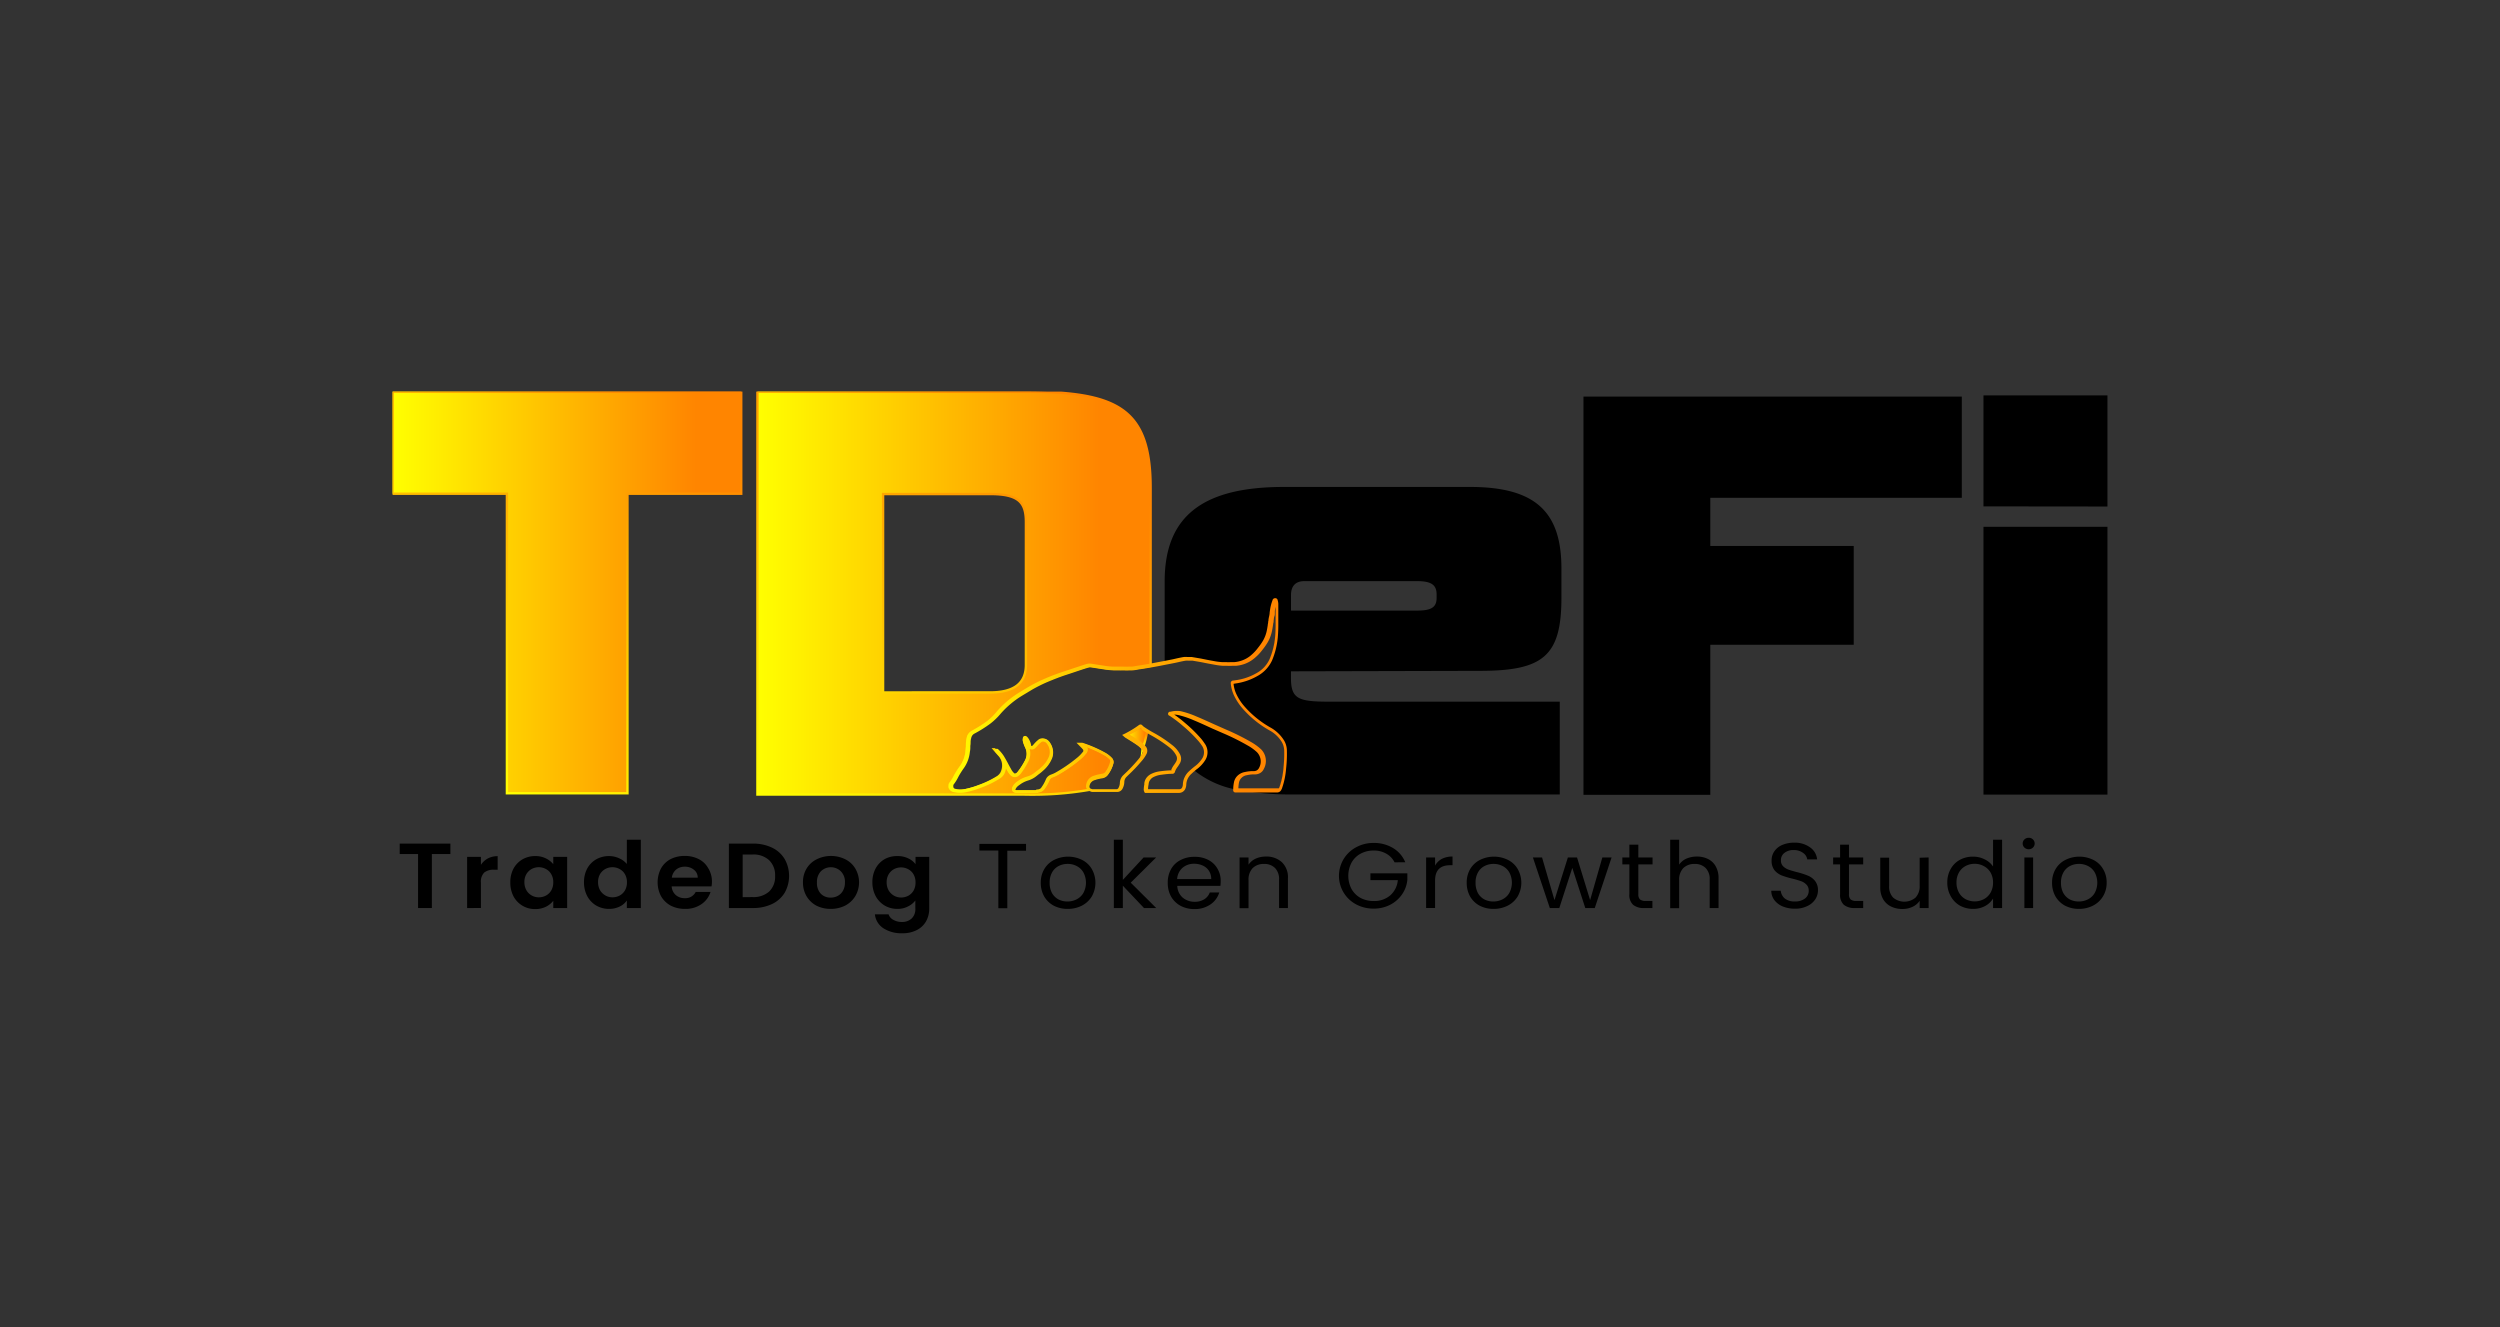 <svg id="Layer_1" data-name="Layer 1" xmlns="http://www.w3.org/2000/svg" xmlns:xlink="http://www.w3.org/1999/xlink" viewBox="0 0 527.32 279.92"><rect x="0" y="0" width="527.32" height="279.92" fill="#333333" stroke="none"/><defs><style>.cls-1{fill:none;}.cls-2{clip-path:url(#clip-path);}.cls-3,.cls-4,.cls-5{stroke-miterlimit:10;stroke-width:0.5px;}.cls-3{fill:url(#linear-gradient);stroke:url(#linear-gradient-2);}.cls-4{fill:url(#linear-gradient-3);stroke:url(#linear-gradient-4);}.cls-5{fill:url(#linear-gradient-5);stroke:url(#linear-gradient-6);}.cls-6{fill-rule:evenodd;fill:url(#linear-gradient-7);}</style><clipPath id="clip-path"><rect class="cls-1" x="82.81" y="82.6" width="361.71" height="114.72"/></clipPath><linearGradient id="linear-gradient" x1="-3692.58" y1="4980.62" x2="-3619.04" y2="4980.62" gradientTransform="matrix(1, 0, 0, -1, 3775.39, 5105.58)" gradientUnits="userSpaceOnUse"><stop offset="0" stop-color="#ff0"/><stop offset="0.87" stop-color="#ff8500"/></linearGradient><linearGradient id="linear-gradient-2" x1="-3685.69" y1="4947.6" x2="-3639.05" y2="5033.78" xlink:href="#linear-gradient"/><linearGradient id="linear-gradient-3" x1="-3615.63" y1="4980.46" x2="-3532.66" y2="4980.46" xlink:href="#linear-gradient"/><linearGradient id="linear-gradient-4" x1="-3605.85" y1="4932.67" x2="-3554.41" y2="5027.76" xlink:href="#linear-gradient"/><linearGradient id="linear-gradient-5" x1="-3537.97" y1="4949.99" x2="-3533.42" y2="4949.99" xlink:href="#linear-gradient"/><linearGradient id="linear-gradient-6" x1="-3536.3" y1="4948.79" x2="-3534.49" y2="4952.15" xlink:href="#linear-gradient"/><linearGradient id="linear-gradient-7" x1="-3575.81" y1="4958.85" x2="-3503.27" y2="4958.85" xlink:href="#linear-gradient"/></defs><g class="cls-2"><path d="M95,177.94v2.2H91.09v11.39H88.18V180.14H84.31v-2.2Z"/><path d="M101.44,182.42a4,4,0,0,1,1.45-1.34,4.32,4.32,0,0,1,2.08-.49v2.86h-.77a3.12,3.12,0,0,0-2.07.6,2.72,2.72,0,0,0-.69,2.11v5.37H98.53V180.74h2.91Z"/><path d="M107.64,186.1a6.06,6.06,0,0,1,.68-2.9,5.09,5.09,0,0,1,1.9-1.95,5.37,5.37,0,0,1,2.68-.68,4.83,4.83,0,0,1,2.24.49,4.49,4.49,0,0,1,1.56,1.22v-1.54h2.93v10.79H116.7V190a4.42,4.42,0,0,1-1.56,1.26,5,5,0,0,1-2.26.49,5.09,5.09,0,0,1-4.56-2.67A6.25,6.25,0,0,1,107.64,186.1Zm9.06,0a3.27,3.27,0,0,0-.42-1.7,2.73,2.73,0,0,0-1.12-1.09,3.1,3.1,0,0,0-1.52-.39,3.16,3.16,0,0,0-1.49.37,2.93,2.93,0,0,0-1.12,1.09,3.22,3.22,0,0,0-.42,1.68,3.39,3.39,0,0,0,.42,1.71,3,3,0,0,0,2.61,1.5,3.19,3.19,0,0,0,1.52-.37,2.86,2.86,0,0,0,1.12-1.09A3.33,3.33,0,0,0,116.7,186.14Z"/><path d="M123.18,186.1a6.06,6.06,0,0,1,.68-2.9,5,5,0,0,1,1.91-1.95,5.43,5.43,0,0,1,2.69-.68,5,5,0,0,1,2.14.47,4.35,4.35,0,0,1,1.62,1.2v-5.12h2.95v14.41h-2.95v-1.59a3.85,3.85,0,0,1-1.52,1.28,5,5,0,0,1-2.27.49,5.28,5.28,0,0,1-2.66-.7,5.17,5.17,0,0,1-1.91-2A6.25,6.25,0,0,1,123.18,186.1Zm9.06,0a3.27,3.27,0,0,0-.42-1.7,2.79,2.79,0,0,0-1.12-1.09,3.1,3.1,0,0,0-1.52-.39,3.13,3.13,0,0,0-1.49.37,3,3,0,0,0-1.13,1.09,3.32,3.32,0,0,0-.41,1.68,3.49,3.49,0,0,0,.41,1.71,3.16,3.16,0,0,0,1.13,1.11,3,3,0,0,0,1.49.39,3.19,3.19,0,0,0,1.52-.37,2.93,2.93,0,0,0,1.12-1.09A3.33,3.33,0,0,0,132.24,186.14Z"/><path d="M150.17,185.9a5.74,5.74,0,0,1-.09,1.06h-8.41a2.62,2.62,0,0,0,.87,1.83,2.79,2.79,0,0,0,1.89.66,2.41,2.41,0,0,0,2.31-1.31h3.13a4.89,4.89,0,0,1-1.91,2.57,5.83,5.83,0,0,1-3.47,1,6.51,6.51,0,0,1-3-.68,5.27,5.27,0,0,1-2.06-2,6.32,6.32,0,0,1,0-5.86,5,5,0,0,1,2-1.95,6.48,6.48,0,0,1,3-.68,6.32,6.32,0,0,1,2.93.66,4.68,4.68,0,0,1,2,1.89A5.31,5.31,0,0,1,150.17,185.9Zm-3-.77a2.06,2.06,0,0,0-.81-1.68,2.94,2.94,0,0,0-1.93-.64,2.8,2.8,0,0,0-1.83.62,2.64,2.64,0,0,0-.89,1.7Z"/><path d="M158.81,177.94a9.08,9.08,0,0,1,4,.84,6.18,6.18,0,0,1,2.68,2.39,7.24,7.24,0,0,1,0,7.17,6.3,6.3,0,0,1-2.68,2.36,9.22,9.22,0,0,1-4,.83h-5.07V177.94Zm-.1,11.28a5,5,0,0,0,3.53-1.17,4.3,4.3,0,0,0,1.25-3.29,4.35,4.35,0,0,0-1.25-3.31,4.85,4.85,0,0,0-3.53-1.21h-2.06v9Z"/><path d="M175.21,191.71a6.56,6.56,0,0,1-3-.68,5.36,5.36,0,0,1-2.09-2,5.62,5.62,0,0,1-.75-2.92,5.42,5.42,0,0,1,.77-2.92,5.17,5.17,0,0,1,2.14-1.95,6.82,6.82,0,0,1,6,0,5.06,5.06,0,0,1,2.12,1.95,5.73,5.73,0,0,1,0,5.84,5.41,5.41,0,0,1-2.16,2A6.68,6.68,0,0,1,175.21,191.71Zm0-2.38a3.12,3.12,0,0,0,1.47-.35,2.73,2.73,0,0,0,1.12-1.09,3.41,3.41,0,0,0,.42-1.75,3.09,3.09,0,0,0-.87-2.36,3,3,0,0,0-4.2,0,3.19,3.19,0,0,0-.83,2.36,3.26,3.26,0,0,0,.81,2.37A2.83,2.83,0,0,0,175.21,189.33Z"/><path d="M189.31,180.57a5,5,0,0,1,2.27.49,4,4,0,0,1,1.53,1.22v-1.54H196v10.87a5.44,5.44,0,0,1-.64,2.67,4.59,4.59,0,0,1-1.93,1.87,6.42,6.42,0,0,1-3.12.7,7,7,0,0,1-4-1.07,4,4,0,0,1-1.77-2.92h2.89a2,2,0,0,0,1,1.16,3.6,3.6,0,0,0,1.85.45,2.91,2.91,0,0,0,2-.72,2.71,2.71,0,0,0,.79-2.14v-1.67a4.33,4.33,0,0,1-1.56,1.26,4.74,4.74,0,0,1-2.24.51,5.26,5.26,0,0,1-2.66-.7,5.17,5.17,0,0,1-1.91-2,6.14,6.14,0,0,1-.69-2.94,6,6,0,0,1,.69-2.9,5,5,0,0,1,1.89-1.95A5.39,5.39,0,0,1,189.31,180.57Zm3.8,5.57a3.37,3.37,0,0,0-.41-1.7,2.79,2.79,0,0,0-1.12-1.09,3.13,3.13,0,0,0-1.52-.39,3.2,3.2,0,0,0-1.5.37,3,3,0,0,0-1.12,1.09,3.22,3.22,0,0,0-.42,1.68,3.39,3.39,0,0,0,.42,1.71,3.13,3.13,0,0,0,1.12,1.11,3.05,3.05,0,0,0,1.5.39,3.22,3.22,0,0,0,1.52-.37,2.93,2.93,0,0,0,1.12-1.09A3.43,3.43,0,0,0,193.11,186.14Z"/><path d="M216.42,178v1.44h-3.95v12.13h-1.89V179.4h-4V178Z"/><path d="M225.16,191.71a6.23,6.23,0,0,1-2.9-.68,5.19,5.19,0,0,1-2-1.93,5.73,5.73,0,0,1-.73-2.92,5.47,5.47,0,0,1,.75-2.88,5,5,0,0,1,2.08-1.93,6.65,6.65,0,0,1,5.86,0,4.93,4.93,0,0,1,2.06,1.91,5.85,5.85,0,0,1,0,5.82,5.26,5.26,0,0,1-2.09,1.93A6.48,6.48,0,0,1,225.16,191.71Zm0-1.56a4.24,4.24,0,0,0,1.92-.45,3.47,3.47,0,0,0,1.43-1.34,4.6,4.6,0,0,0,0-4.36,3.4,3.4,0,0,0-1.41-1.33,4.05,4.05,0,0,0-1.89-.45,4.15,4.15,0,0,0-1.92.45,3.36,3.36,0,0,0-1.37,1.33,4.31,4.31,0,0,0-.52,2.18,4.5,4.5,0,0,0,.5,2.2,3.52,3.52,0,0,0,1.37,1.34A4.08,4.08,0,0,0,225.16,190.15Z"/><path d="M241.3,191.53l-4.46-4.71v4.71h-1.9V177.12h1.9v8.47l4.38-4.73h2.64l-5.36,5.32,5.38,5.35Z"/><path d="M257.48,185.79a10.15,10.15,0,0,1-.06,1.07h-9.1a3.42,3.42,0,0,0,1.14,2.47,3.87,3.87,0,0,0,2.56.88,3.68,3.68,0,0,0,2-.53,2.87,2.87,0,0,0,1.16-1.44h2a4.67,4.67,0,0,1-1.83,2.51,5.81,5.81,0,0,1-3.41,1,6.18,6.18,0,0,1-2.91-.68,5.15,5.15,0,0,1-2-1.93,5.83,5.83,0,0,1-.72-2.92,5.77,5.77,0,0,1,.7-2.9,4.73,4.73,0,0,1,2-1.91,6.14,6.14,0,0,1,3-.68,6,6,0,0,1,2.87.66,4.62,4.62,0,0,1,1.91,1.83A4.93,4.93,0,0,1,257.48,185.79Zm-2-.37a3.09,3.09,0,0,0-.48-1.74,3,3,0,0,0-1.31-1.11,4.24,4.24,0,0,0-1.8-.38,3.7,3.7,0,0,0-2.46.85,3.46,3.46,0,0,0-1.14,2.38Z"/><path d="M267,180.67a4.78,4.78,0,0,1,3.37,1.18,4.34,4.34,0,0,1,1.29,3.39v6.29h-1.87v-6a3.3,3.3,0,0,0-.85-2.44,3.16,3.16,0,0,0-2.33-.86,3.29,3.29,0,0,0-2.39.88,3.49,3.49,0,0,0-.87,2.55v5.9h-1.89V180.86h1.89v1.52a3.68,3.68,0,0,1,1.51-1.27A5.25,5.25,0,0,1,267,180.67Z"/><path d="M294.15,181.89a4.24,4.24,0,0,0-1.75-1.83,5.2,5.2,0,0,0-2.66-.66,5.69,5.69,0,0,0-2.74.66,4.77,4.77,0,0,0-1.91,1.87,6,6,0,0,0,0,5.61,4.9,4.9,0,0,0,1.91,1.87,5.8,5.8,0,0,0,2.74.64,5.12,5.12,0,0,0,3.5-1.19,4.82,4.82,0,0,0,1.6-3.21h-5.78v-1.44h7.79v1.36a6.46,6.46,0,0,1-1.12,3.08,6.89,6.89,0,0,1-2.52,2.2,7.48,7.48,0,0,1-3.47.8,7.66,7.66,0,0,1-3.67-.88,6.82,6.82,0,0,1-2.64-2.47,6.82,6.82,0,0,1,2.64-9.6,7.56,7.56,0,0,1,3.67-.9,7.76,7.76,0,0,1,4.08,1.07,6.27,6.27,0,0,1,2.59,3Z"/><path d="M302.7,182.59a3.5,3.5,0,0,1,1.41-1.42,4.79,4.79,0,0,1,2.27-.5v1.83h-.5c-2.12,0-3.18,1.07-3.18,3.23v5.8h-1.89V180.86h1.89Z"/><path d="M315,191.71a6.24,6.24,0,0,1-2.91-.68,5.19,5.19,0,0,1-2-1.93,5.83,5.83,0,0,1-.72-2.92,5.56,5.56,0,0,1,.74-2.88,5.08,5.08,0,0,1,2.08-1.93,6.65,6.65,0,0,1,5.86,0,4.87,4.87,0,0,1,2.06,1.91,5.82,5.82,0,0,1,0,5.82,5.22,5.22,0,0,1-2.1,1.93A6.44,6.44,0,0,1,315,191.71Zm0-1.56a4.16,4.16,0,0,0,1.91-.45,3.44,3.44,0,0,0,1.44-1.34,4.6,4.6,0,0,0,0-4.36,3.36,3.36,0,0,0-1.42-1.33,4.05,4.05,0,0,0-1.89-.45,4.1,4.1,0,0,0-1.91.45,3.25,3.25,0,0,0-1.37,1.33,4.21,4.21,0,0,0-.52,2.18,4.5,4.5,0,0,0,.5,2.2,3.39,3.39,0,0,0,1.37,1.34A4.05,4.05,0,0,0,315,190.15Z"/><path d="M339.93,180.86l-3.55,10.67h-2l-2.74-8.47-2.74,8.47h-2l-3.57-10.67h1.93l2.62,9,2.83-9h1.93l2.76,9,2.58-9Z"/><path d="M345.57,182.32v6.29a1.49,1.49,0,0,0,.35,1.11,1.88,1.88,0,0,0,1.23.31h1.39v1.5h-1.7a3.49,3.49,0,0,1-2.37-.68,2.8,2.8,0,0,1-.79-2.24v-6.29H342.2v-1.46h1.48v-2.69h1.89v2.69h3v1.46Z"/><path d="M357.94,180.67a5.11,5.11,0,0,1,2.33.52,3.7,3.7,0,0,1,1.62,1.54,4.93,4.93,0,0,1,.6,2.51v6.29h-1.87v-6a3.26,3.26,0,0,0-.85-2.44,3.16,3.16,0,0,0-2.33-.86,3.29,3.29,0,0,0-2.39.88,3.49,3.49,0,0,0-.87,2.55v5.9h-1.89V177.12h1.89v5.26a3.62,3.62,0,0,1,1.53-1.27A5.55,5.55,0,0,1,357.94,180.67Z"/><path d="M378.62,191.67a6.82,6.82,0,0,1-2.58-.47,4.33,4.33,0,0,1-1.76-1.32,3.34,3.34,0,0,1-.67-2h2a2.46,2.46,0,0,0,.83,1.62,3.22,3.22,0,0,0,2.16.64,3.3,3.3,0,0,0,2.12-.62,2,2,0,0,0,.79-1.64,1.77,1.77,0,0,0-.46-1.27,2.93,2.93,0,0,0-1.14-.74c-.46-.16-1.07-.35-1.85-.54a17.9,17.9,0,0,1-2.31-.7,3.9,3.9,0,0,1-1.47-1.09,3.19,3.19,0,0,1-.6-2,3.32,3.32,0,0,1,.6-2,3.8,3.8,0,0,1,1.68-1.33,6.43,6.43,0,0,1,2.52-.47,5.42,5.42,0,0,1,3.32,1,3.46,3.46,0,0,1,1.48,2.53h-2.08a2,2,0,0,0-.87-1.36,3.2,3.2,0,0,0-2-.61,3,3,0,0,0-1.93.59,1.87,1.87,0,0,0-.75,1.59,1.69,1.69,0,0,0,.43,1.21,3.23,3.23,0,0,0,1.11.72c.44.16,1.06.34,1.85.55a15.68,15.68,0,0,1,2.3.74,3.68,3.68,0,0,1,1.5,1.11,3.07,3.07,0,0,1,.62,2,3.44,3.44,0,0,1-.56,1.87,4,4,0,0,1-1.66,1.42A5.73,5.73,0,0,1,378.62,191.67Z"/><path d="M390,182.32v6.29a1.45,1.45,0,0,0,.35,1.11,1.84,1.84,0,0,0,1.23.31H393v1.5h-1.71a3.53,3.53,0,0,1-2.37-.68,2.83,2.83,0,0,1-.79-2.24v-6.29h-1.47v-1.46h1.47v-2.69H390v2.69h3v1.46Z"/><path d="M406.8,180.86v10.67h-1.89V190a3.63,3.63,0,0,1-1.52,1.28,4.87,4.87,0,0,1-2.11.45,5.41,5.41,0,0,1-2.39-.51,4,4,0,0,1-1.69-1.56,4.88,4.88,0,0,1-.6-2.51v-6.25h1.87v6a3.28,3.28,0,0,0,.85,2.43,3.67,3.67,0,0,0,4.72,0,3.46,3.46,0,0,0,.87-2.55v-5.86Z"/><path d="M410.74,186.16a5.62,5.62,0,0,1,.71-2.86,4.91,4.91,0,0,1,1.93-1.93,5.65,5.65,0,0,1,2.79-.68,5.35,5.35,0,0,1,2.47.58,4.39,4.39,0,0,1,1.75,1.5v-5.65h1.91v14.41h-1.91v-2a4.37,4.37,0,0,1-1.67,1.57,5.17,5.17,0,0,1-2.57.61,5.64,5.64,0,0,1-2.77-.7,5.15,5.15,0,0,1-1.93-2A5.8,5.8,0,0,1,410.74,186.16Zm9.65,0a4.2,4.2,0,0,0-.52-2.11,3.51,3.51,0,0,0-1.42-1.36,3.93,3.93,0,0,0-1.93-.49,4,4,0,0,0-1.93.47,3.49,3.49,0,0,0-1.39,1.36,4.1,4.1,0,0,0-.52,2.11,4.21,4.21,0,0,0,.52,2.14,3.55,3.55,0,0,0,1.39,1.38,4.2,4.2,0,0,0,3.86,0,3.56,3.56,0,0,0,1.42-1.38A4.3,4.3,0,0,0,420.39,186.18Z"/><path d="M427.93,179.13a1.3,1.3,0,0,1-.92-.35,1.18,1.18,0,0,1,0-1.72,1.3,1.3,0,0,1,.92-.35,1.22,1.22,0,0,1,.87.35,1.18,1.18,0,0,1,0,1.72A1.22,1.22,0,0,1,427.93,179.13Zm.91,1.73v10.67H427V180.86Z"/><path d="M438.48,191.71a6.3,6.3,0,0,1-2.91-.68,5.23,5.23,0,0,1-2-1.93,5.73,5.73,0,0,1-.73-2.92,5.47,5.47,0,0,1,.75-2.88,5,5,0,0,1,2.08-1.93,6.65,6.65,0,0,1,5.86,0,4.85,4.85,0,0,1,2.05,1.91,5.33,5.33,0,0,1,.77,2.9,5.39,5.39,0,0,1-.79,2.92,5.22,5.22,0,0,1-2.1,1.93A6.41,6.41,0,0,1,438.48,191.71Zm0-1.56a4.24,4.24,0,0,0,1.92-.45,3.47,3.47,0,0,0,1.43-1.34,4.6,4.6,0,0,0,0-4.36,3.4,3.4,0,0,0-1.41-1.33,4.08,4.08,0,0,0-1.89-.45,4.15,4.15,0,0,0-1.92.45,3.36,3.36,0,0,0-1.37,1.33,4.31,4.31,0,0,0-.52,2.18,4.5,4.5,0,0,0,.5,2.2,3.52,3.52,0,0,0,1.37,1.34A4.05,4.05,0,0,0,438.48,190.15Z"/><path class="cls-3" d="M106.92,167.32V104.14H82.81V82.6h73.54v21.54h-24v63.18Z"/><path class="cls-4" d="M229.43,165.81a1.88,1.88,0,0,1,.42-1,2,2,0,0,1,1-.62,8.84,8.84,0,0,1,1.69-.4,1.4,1.4,0,0,0,.53-.19,1.45,1.45,0,0,0,.41-.37,6.56,6.56,0,0,0,1.12-2.26.82.82,0,0,0,0-.44.91.91,0,0,0-.2-.39,5.43,5.43,0,0,0-1.5-1.13,27.23,27.23,0,0,0-4.63-2h-.16l.55.56.18.2a.92.92,0,0,1,.19.25.73.73,0,0,1,.06.3.72.72,0,0,1-.06.29.79.79,0,0,1-.19.25,7.43,7.43,0,0,1-1.41,1.39,31.1,31.1,0,0,1-4.57,3.1,6.92,6.92,0,0,1-.88.39,1.51,1.51,0,0,0-.58.33,1.35,1.35,0,0,0-.36.53,8.44,8.44,0,0,1-.95,1.68,1.27,1.27,0,0,1-.52.48,1.45,1.45,0,0,1-.71.16h-4.59c-.47-.06-.63-.32-.47-.74a2.35,2.35,0,0,1,.9-1,6.14,6.14,0,0,1,2.05-1,4.62,4.62,0,0,0,1.7-.89c.41-.33.86-.63,1.26-1a6.5,6.5,0,0,0,1.94-2.62,3.21,3.21,0,0,0,.1-1.57,3.27,3.27,0,0,0-.66-1.44,1.34,1.34,0,0,0-.51-.43,1.35,1.35,0,0,0-.66-.14.89.89,0,0,0-.59.21,7.34,7.34,0,0,0-1,.94,3.43,3.43,0,0,1-.33.33.55.55,0,0,1-.27.17.69.69,0,0,1-.32,0,.51.51,0,0,1-.26-.18.43.43,0,0,1-.11-.28,3.29,3.29,0,0,0-.59-1.42c0-.06-.1-.13-.16-.19s-.1-.11-.17-.08-.08.09-.1.15a1.57,1.57,0,0,0,0,.61,7.52,7.52,0,0,0,.48,1.27,3.26,3.26,0,0,1,.31,1.56,3.21,3.21,0,0,1-.46,1.53A16.14,16.14,0,0,1,214.8,163a2,2,0,0,1-.33.31.82.82,0,0,1-.54.2.78.78,0,0,1-.53-.2,3.3,3.3,0,0,1-.73-1c-.44-.74-.81-1.51-1.26-2.26a7.54,7.54,0,0,0-1.65-2h-.06c.35.41.7.81,1.07,1.22a3.31,3.31,0,0,1,.81,1.68,3.48,3.48,0,0,1-.37,2.14,2.54,2.54,0,0,1-.93.91,20.59,20.59,0,0,1-3.85,1.83,16.83,16.83,0,0,1-3,.89,5.43,5.43,0,0,1-2.34,0,1,1,0,0,1-.54-.24.89.89,0,0,1-.29-.49v-.33a1,1,0,0,1,.22-.5,7.92,7.92,0,0,0,.88-1.41,15.29,15.29,0,0,1,1.24-1.95,6.82,6.82,0,0,0,1.31-3.38c.08-.7.09-1.39.15-2.08a5.19,5.19,0,0,1,.12-.79,1.75,1.75,0,0,1,.32-.62,1.84,1.84,0,0,1,.55-.45,26.85,26.85,0,0,0,3.47-2.16,13.14,13.14,0,0,0,2.07-2,20.23,20.23,0,0,1,4.67-3.91c.71-.44,1.43-.87,2.14-1.29,1-.56,2-1.06,3.1-1.52,1.34-.58,2.71-1.1,4.1-1.56s3-1,4.51-1.46a3.75,3.75,0,0,1,.58-.13,1.28,1.28,0,0,1,.39,0c1,.14,1.89.3,2.84.43a17.31,17.31,0,0,0,1.89.2h1.4a.92.92,0,0,0,.37,0H237a7.49,7.49,0,0,0,1.16,0h.59a7.29,7.29,0,0,0,1.14-.17c1-.13,1.88-.29,2.81-.45V102.93c0-16.85-7-20.33-26.65-20.33H159.76v85h56.37a71.11,71.11,0,0,0,13.67-1,.8.8,0,0,1-.31-.35A.87.87,0,0,1,229.43,165.81Zm-43.16-61.6h22.56c6.09,0,7.56,1.79,7.56,5.91v30.14c0,3.86-2.51,5.79-7.56,5.79H186.27Z"/><path class="cls-5" d="M241,153.73a2.35,2.35,0,0,1-.43-.4.09.09,0,0,0-.14,0,17.31,17.31,0,0,1-3,1.83,1.88,1.88,0,0,0,.43.31c.78.51,1.58,1,2.32,1.53a4.58,4.58,0,0,1,.85.79.41.41,0,0,1,0,.09,20.69,20.69,0,0,0,.91-3.52A8.81,8.81,0,0,1,241,153.73Z"/><path d="M360.75,136v31.65H334v-84H413.8V105H360.75v10.16H391V136Z"/><path d="M418.37,167.61V111.12h26.42v56.49Zm0-60.8V83.4h26.42v23.44Z"/><path d="M262.66,163.08a6.91,6.91,0,0,1,1.7-.17,1.63,1.63,0,0,0,.94-.23,1.54,1.54,0,0,0,.62-.69,3.18,3.18,0,0,0-.5-3.72,10.94,10.94,0,0,0-2.14-1.53,42.37,42.37,0,0,0-5-2.53c-2.06-.93-4.07-1.92-6.16-2.8a19.75,19.75,0,0,0-3.28-1.1,4.84,4.84,0,0,0-1.78-.06c-.07,0-.15,0-.16.08s.07.09.12.12a25.7,25.7,0,0,1,2.83,2.15,29.43,29.43,0,0,1,3.42,3.37,10.25,10.25,0,0,1,.62.85,2.75,2.75,0,0,1,.55,1.65,2.78,2.78,0,0,1-.55,1.66,6.93,6.93,0,0,1-1.57,1.63c-.23.18-.45.37-.66.55a20,20,0,0,0,8.92,4.2,7.63,7.63,0,0,1,.15-1.5,2.11,2.11,0,0,1,.65-1.26A2.46,2.46,0,0,1,262.66,163.08Z"/><path d="M312.2,141.5c13.37,0,17.15-3.17,17.15-15.47v-6.09c0-11.78-5.25-17.23-19.29-17.23H270.8c-16.69,0-25.14,5.83-25.14,19.9v17.18l1.59-.31c.88-.17,1.73-.4,2.62-.54a4.45,4.45,0,0,1,.73,0h.86c.64.11,1.29.21,1.93.34.86.17,1.71.34,2.58.49a11.54,11.54,0,0,0,1.86.24h.81a8.51,8.51,0,0,0,1,0h.74a6.37,6.37,0,0,0,3.5-1.34,10.38,10.38,0,0,0,1.75-1.82,12.46,12.46,0,0,0,1.07-1.54,7.79,7.79,0,0,0,.89-2.41c.1-.49.15-1,.23-1.48s.14-1,.22-1.43.1-.75.16-1.12a10.29,10.29,0,0,1,.54-2.17.17.17,0,0,1,.17-.15c.11,0,.12.09.13.16a3.55,3.55,0,0,1,.12.65v3.88a31,31,0,0,1-.11,3.17,16.05,16.05,0,0,1-1.17,4.7,6.78,6.78,0,0,1-2.91,3.11,12.5,12.5,0,0,1-4.51,1.53,4.63,4.63,0,0,1-.52.07c-.14,0-.16.06-.15.18a6.64,6.64,0,0,0,.56,2.27,11.42,11.42,0,0,0,2,3,20.69,20.69,0,0,0,5.36,4.33,7.19,7.19,0,0,1,2.73,2.63,4.08,4.08,0,0,1,.53,2,28.71,28.71,0,0,1-.16,3.71,16.29,16.29,0,0,1-.78,3.83,1.88,1.88,0,0,1-.25.56.49.49,0,0,1-.2.18.58.58,0,0,1-.26.06h-8.14a57.14,57.14,0,0,0,11.46,1H329V148H280.22c-6.43,0-7.92-.63-7.92-5v-1.4Zm-39.89-16c0-1.91,1-2.92,2.77-2.92h23.86c2.9,0,4.08.76,4.08,2.79v.76c0,2-1.18,2.66-4.08,2.66H272.31Z"/><path class="cls-6" d="M269.06,128c-.07.29-.12.59-.16.88h0c0,.14,0,.27,0,.41a.28.28,0,0,0,0,.09c0,.18,0,.38-.1.63s-.11.62-.16.94c0,.16,0,.31-.07.48l-.06.43c-.05.35-.11.72-.18,1.07a7.86,7.86,0,0,1-.93,2.54h0a13.32,13.32,0,0,1-1.11,1.59A10.22,10.22,0,0,1,264.4,139h0a6.86,6.86,0,0,1-3.77,1.44h-.77a9,9,0,0,1-1,0H258a13.68,13.68,0,0,1-1.91-.25c-.88-.15-1.75-.32-2.61-.5l-1.91-.33h-.85a3.53,3.53,0,0,0-.65,0c-.53.08-1,.19-1.53.31-.35.08-.71.16-1.09.23h0l-1.49.29c-.72.14-1.45.29-2.18.42-1.21.22-2.45.44-3.69.61a7.82,7.82,0,0,1-1.18.18h-.61a7.75,7.75,0,0,1-1.18,0h-2.27a15.6,15.6,0,0,1-1.92-.19l-1.75-.27-1.08-.17h-.27a4.05,4.05,0,0,0-.5.12h0c-1.49.46-3,1-4.47,1.47h0c-1.38.45-2.73,1-4.06,1.55h0a33,33,0,0,0-3,1.5l-2.16,1.3h0a19.51,19.51,0,0,0-4.56,3.81,13.92,13.92,0,0,1-2.13,2.07h0a26.59,26.59,0,0,1-3.49,2.19,1.35,1.35,0,0,0-.4.39,1.37,1.37,0,0,0-.21.55,2.85,2.85,0,0,0-.12.71h0c0,.29,0,.58-.06.88v.15c0,.35,0,.71-.09,1.07a7.14,7.14,0,0,1-1.26,3.47h0a16.52,16.52,0,0,0-1.2,1.91,8.51,8.51,0,0,1-.9,1.47h0a.47.47,0,0,0-.14.29V166a.48.48,0,0,0,.16.26.55.55,0,0,0,.32.14h0a5.14,5.14,0,0,0,2.14,0h0a19.91,19.91,0,0,0,3-.88h0a20.09,20.09,0,0,0,3.74-1.79h0a2.06,2.06,0,0,0,.78-.77,3.28,3.28,0,0,0,.3-1.92,3,3,0,0,0-.72-1.5c-.3-.32-.58-.63-.84-.94a.39.39,0,0,1,0-.55.44.44,0,0,1,.59,0,7.33,7.33,0,0,1,1.44,1.85c.23.39.44.77.64,1.15l.06.12c.18.34.36.68.55,1v0h0a3,3,0,0,0,.66.9.26.26,0,0,0,.11.07.32.32,0,0,0,.14,0,.31.31,0,0,0,.13,0,.24.24,0,0,0,.12-.07l0,0,0,0a1.79,1.79,0,0,0,.25-.23,14.8,14.8,0,0,0,1.46-2.32h0a3,3,0,0,0,.15-2.77,7.21,7.21,0,0,1-.5-1.34h0a1.63,1.63,0,0,1,0-.76h0v0a.53.53,0,0,0,0-.11.51.51,0,0,1,.11-.16.71.71,0,0,1,.18-.12.6.6,0,0,1,.35,0,.52.52,0,0,1,.17.09l.09.07,0,0c.06.07.12.15.19.22v0a3.9,3.9,0,0,1,.65,1.56v.07a.19.19,0,0,0,0,.07l.06,0h.08s0,0,.06,0l0,0,0,0a2.13,2.13,0,0,0,.22-.21l.08-.09a8,8,0,0,1,1-1,1.33,1.33,0,0,1,.84-.3,1.81,1.81,0,0,1,.86.19,1.73,1.73,0,0,1,.65.54,3.8,3.8,0,0,1,.73,1.61,3.72,3.72,0,0,1-.12,1.75h0a6.84,6.84,0,0,1-2,2.78,8.19,8.19,0,0,1-.87.71l-.39.31a5.13,5.13,0,0,1-1.85,1,5.75,5.75,0,0,0-1.9,1h0a2,2,0,0,0-.75.84.36.36,0,0,0,0,.17.33.33,0,0,0,.17.06h4.08l.08-.08.12-.1h.17a1.11,1.11,0,0,0,.5-.12.84.84,0,0,0,.36-.34h0a8.19,8.19,0,0,0,.9-1.61,1.76,1.76,0,0,1,.45-.67,1.93,1.93,0,0,1,.72-.42,6,6,0,0,0,.82-.36,31,31,0,0,0,4.5-3.07h0a7.61,7.61,0,0,0,1.33-1.33l0,0,0,0a.38.38,0,0,0,.09-.12.32.32,0,0,0,0-.14.33.33,0,0,0,0-.15.38.38,0,0,0-.09-.12l0,0-.18-.22-1.16-1.19h1.15l.07,0a27,27,0,0,1,4.67,2,5.89,5.89,0,0,1,1.61,1.23h0a1.2,1.2,0,0,1,.28.55,1.26,1.26,0,0,1,0,.61,6.78,6.78,0,0,1-1.15,2.39,1.67,1.67,0,0,1-.51.48,1.86,1.86,0,0,1-.68.25h0a8.67,8.67,0,0,0-1.6.38h0a1.62,1.62,0,0,0-.77.5,1.48,1.48,0,0,0-.33.82v0a.45.45,0,0,0,.05.3.41.41,0,0,0,.24.19h0l.28.1h5.21a.64.64,0,0,0,.19-.08.55.55,0,0,0,.14-.17h0a2.44,2.44,0,0,0,.3-1,2.32,2.32,0,0,1,.68-1.66h0l.32-.31h0a33.64,33.64,0,0,0,2.84-3h0a6.8,6.8,0,0,0,.89-1.32h0a.79.79,0,0,0,.08-.45.75.75,0,0,0-.2-.41h0a4.86,4.86,0,0,0-.81-.76h0c-.56-.41-1.15-.78-1.76-1.16l-.63-.39a2.61,2.61,0,0,1-.51-.36l-.42-.37.51-.24a20.82,20.82,0,0,0,3-1.82.46.46,0,0,1,.23-.12.45.45,0,0,1,.29,0,.3.3,0,0,1,.14.08s.05,0,.07.06a2.05,2.05,0,0,0,.38.34h0a22.82,22.82,0,0,0,2.13,1.3h0a27.71,27.71,0,0,1,3.79,2.52,5.76,5.76,0,0,1,1.65,1.93,2.11,2.11,0,0,1,.25,1.07,2.07,2.07,0,0,1-.34,1,7.06,7.06,0,0,1-.42.64h0a3.65,3.65,0,0,0-.54,1,.49.49,0,0,1-.06.17.65.65,0,0,1-.16.17.62.62,0,0,1-.22.1h-.19c-.73,0-1.45.09-2.18.19h0a4.85,4.85,0,0,0-1.68.48h0a1.84,1.84,0,0,0-.71.58,1.66,1.66,0,0,0-.34.81h0a2.69,2.69,0,0,1-.05.32,5.05,5.05,0,0,0-.08.74v.07a.13.13,0,0,0,0,.06h6.61a.82.82,0,0,0,.38-.13.62.62,0,0,0,.23-.32h0a1.63,1.63,0,0,0,.12-.53,3.74,3.74,0,0,1,.38-1.57,4,4,0,0,1,1-1.31c.35-.33.72-.64,1.1-.94h0a6.26,6.26,0,0,0,1.5-1.54h0a2.43,2.43,0,0,0,0-2.9h0q-.28-.42-.6-.81a29.09,29.09,0,0,0-3.41-3.34h0a25.6,25.6,0,0,0-2.81-2.13h0l-.05,0a.5.5,0,0,1-.17-.16.45.45,0,0,1-.06-.29.42.42,0,0,1,.12-.24.48.48,0,0,1,.21-.14l.2,0A5.44,5.44,0,0,1,249,150h0a18.64,18.64,0,0,1,3.38,1.13c1.35.56,2.66,1.17,4,1.77l2.26,1a47.09,47.09,0,0,1,5.13,2.55,11.58,11.58,0,0,1,2.24,1.61h0a3.49,3.49,0,0,1,.56,4.14,1.86,1.86,0,0,1-.78.86,2.22,2.22,0,0,1-1.18.28,6.59,6.59,0,0,0-1.6.17h0a2,2,0,0,0-1.11.54,1.87,1.87,0,0,0-.56,1h0a7.23,7.23,0,0,0-.13,1.23h8.52l0,0h0a1.75,1.75,0,0,0,.21-.46h0a15.81,15.81,0,0,0,.77-3.76h0a28.17,28.17,0,0,0,.16-3.68h0a3.71,3.71,0,0,0-.48-1.83,6.9,6.9,0,0,0-2.62-2.49h0a21.61,21.61,0,0,1-5.51-4.43,12.12,12.12,0,0,1-2.06-3.13h0a7.77,7.77,0,0,1-.6-2.4h0v0h0a.57.57,0,0,1,.1-.35.58.58,0,0,1,.44-.21,3.4,3.4,0,0,0,.46-.06h0A11.9,11.9,0,0,0,265,142h0A6.37,6.37,0,0,0,267.8,139a15.76,15.76,0,0,0,1.15-4.61h0a30.43,30.43,0,0,0,.11-3.15Zm-28.37,25.47a20.4,20.4,0,0,1-2.41,1.47l.53.34c.62.38,1.25.77,1.84,1.2a5.24,5.24,0,0,1,.94.88,1.38,1.38,0,0,1,.39.8,1.42,1.42,0,0,1-.15.88,7.09,7.09,0,0,1-1,1.46,35.14,35.14,0,0,1-2.91,3.06h0l-.3.3a1.58,1.58,0,0,0-.47,1.13h0a3.13,3.13,0,0,1-.38,1.37,1.29,1.29,0,0,1-.39.45,1.34,1.34,0,0,1-.58.23h-5.48a3.12,3.12,0,0,1-.43-.15,1.2,1.2,0,0,1-.65-.54,1.15,1.15,0,0,1-.13-.77,2.2,2.2,0,0,1,.5-1.21,2.41,2.41,0,0,1,1.15-.76,10.24,10.24,0,0,1,1.74-.41.91.91,0,0,0,.37-.13.84.84,0,0,0,.29-.27h0a6.1,6.1,0,0,0,1-2.15h0a.57.57,0,0,0,0-.26.55.55,0,0,0-.12-.24,5,5,0,0,0-1.38-1.05h0a26.26,26.26,0,0,0-3.31-1.55l0,.07a1,1,0,0,1,.1.45,1,1,0,0,1-.1.44,1.07,1.07,0,0,1-.25.35,8.53,8.53,0,0,1-1.44,1.44,31.79,31.79,0,0,1-4.61,3.15h0a7.39,7.39,0,0,1-.95.42h0a1.12,1.12,0,0,0-.42.25,1.16,1.16,0,0,0-.26.39h0a9.11,9.11,0,0,1-1,1.75,1.68,1.68,0,0,1-.66.61,1.77,1.77,0,0,1-.71.21l-.1.18h-4.64a1.05,1.05,0,0,1-.77-.42.93.93,0,0,1,0-.83h0a2.81,2.81,0,0,1,1-1.16,6.52,6.52,0,0,1,2.16-1.07,4.14,4.14,0,0,0,1.55-.82h0l.47-.37a6.43,6.43,0,0,0,.76-.62h0a6.2,6.2,0,0,0,1.81-2.47,3,3,0,0,0,.09-1.39,3.07,3.07,0,0,0-.59-1.3h0a.88.88,0,0,0-.36-.3,1,1,0,0,0-.46-.11h0a.57.57,0,0,0-.32.12h0a6.52,6.52,0,0,0-.92.9h0l-.06.07-.28.27a.93.93,0,0,1-.44.28,1,1,0,0,1-.58,0,1.11,1.11,0,0,1-.19-.09,3.69,3.69,0,0,1,.13,1.19,3.62,3.62,0,0,1-.51,1.68,15.53,15.53,0,0,1-1.54,2.43h0a2,2,0,0,1-.4.37,1.14,1.14,0,0,1-.8.3,1.18,1.18,0,0,1-.83-.32h0a3.79,3.79,0,0,1-.8-1.11l-.24-.41a4.16,4.16,0,0,1-.36,1.17h0a2.82,2.82,0,0,1-1.08,1.06,20.8,20.8,0,0,1-3.89,1.87,20.36,20.36,0,0,1-3.09.92,6,6,0,0,1-2.49,0,1.47,1.47,0,0,1-.75-.34,1.32,1.32,0,0,1-.41-.7v-.45a1.31,1.31,0,0,1,.3-.68,7.85,7.85,0,0,0,.82-1.35h0a16.76,16.76,0,0,1,1.26-2,6.5,6.5,0,0,0,1.14-3.12h0c0-.34.06-.68.08-1a.71.71,0,0,1,0-.14c0-.3,0-.6.06-.91a3.88,3.88,0,0,1,.13-.83,1.9,1.9,0,0,1,.33-.79,2.14,2.14,0,0,1,.65-.62h0a26.84,26.84,0,0,0,3.39-2.13,13.32,13.32,0,0,0,2-2h0a20.19,20.19,0,0,1,4.75-4c.72-.45,1.45-.88,2.17-1.31h0a32.33,32.33,0,0,1,3.12-1.55c1.35-.59,2.72-1.11,4.13-1.57s3-1,4.49-1.48a4.58,4.58,0,0,1,.64-.15,2.26,2.26,0,0,1,.52,0l1.1.18,1.73.26h0a15.64,15.64,0,0,0,1.81.19h2.29a9.73,9.73,0,0,0,1.08,0h.61a7.18,7.18,0,0,0,1-.16h0c1.23-.17,2.45-.39,3.68-.62l2.15-.41,1.5-.29c.33-.06.67-.14,1-.22.54-.12,1.1-.24,1.65-.33h0a5.21,5.21,0,0,1,.79,0h.88l2,.34h0c.86.18,1.72.35,2.59.5h0a13.5,13.5,0,0,0,1.79.24h.85a7.69,7.69,0,0,0,1,0h.76a6.21,6.21,0,0,0,3.3-1.27,9.33,9.33,0,0,0,1.69-1.75h0a12.65,12.65,0,0,0,1.05-1.5,7.13,7.13,0,0,0,.84-2.31h0c.07-.34.12-.68.17-1,0-.16.05-.31.07-.46s0-.29.07-.44c0-.34.09-.68.16-1a5.06,5.06,0,0,0,.09-.57v-.08a4,4,0,0,1,.06-.45,9.49,9.49,0,0,1,.55-2.22.54.54,0,0,1,.14-.27.61.61,0,0,1,.43-.17.58.58,0,0,1,.28.07.63.63,0,0,1,.18.19.49.49,0,0,1,.06.2,2.87,2.87,0,0,1,.13.7h0v3.93a32.09,32.09,0,0,1-.11,3.21,16.47,16.47,0,0,1-1.2,4.82h0a7.16,7.16,0,0,1-3.11,3.31,12.82,12.82,0,0,1-4.7,1.58l-.32.06a6.77,6.77,0,0,0,.52,2,11.27,11.27,0,0,0,1.93,2.93h0a20.82,20.82,0,0,0,5.31,4.27,7.83,7.83,0,0,1,2.91,2.77h0a4.29,4.29,0,0,1,.58,2.2h0a27.91,27.91,0,0,1-.17,3.75,16.35,16.35,0,0,1-.79,3.91,2.32,2.32,0,0,1-.3.66.93.93,0,0,1-.36.32,1.08,1.08,0,0,1-.47.11h-8.8a.56.56,0,0,1-.27-.11.46.46,0,0,1-.16-.26.62.62,0,0,1,0-.19,8.06,8.06,0,0,1,.15-1.55h0a2.59,2.59,0,0,1,.78-1.45,3,3,0,0,1,1.54-.76h0a7.75,7.75,0,0,1,1.8-.19h0a1.26,1.26,0,0,0,.71-.16,1.24,1.24,0,0,0,.47-.52v0h0a2.8,2.8,0,0,0,.33-1.72,2.83,2.83,0,0,0-.76-1.58h0l0,0h0a10,10,0,0,0-2.08-1.49h0a48.42,48.42,0,0,0-5.05-2.51h0l-2.3-1c-1.3-.6-2.59-1.2-3.92-1.75h0a19.18,19.18,0,0,0-3.23-1.09h0a4.32,4.32,0,0,0-.88-.1,24.29,24.29,0,0,1,2.26,1.75h0a30,30,0,0,1,3.5,3.44h0c.23.28.44.58.64.88h0v0h0a3.13,3.13,0,0,1,0,3.74h0l-.34-.21.34.22h0a7.18,7.18,0,0,1-1.67,1.72h0l-.26-.29.25.3h0a13.07,13.07,0,0,0-1.05.9h0a3.29,3.29,0,0,0-.82,1.07,3,3,0,0,0-.31,1.28h0a2.39,2.39,0,0,1-.16.75h0v0h0a1.43,1.43,0,0,1-.51.68,1.5,1.5,0,0,1-.85.29h-7.21l-.11-.21a1.1,1.1,0,0,1-.12-.71c0-.08,0,.08,0,0a6,6,0,0,1,.11-.88c0-.08,0-.17,0-.25h0a2.44,2.44,0,0,1,.47-1.16,2.77,2.77,0,0,1,1-.81h0a5.81,5.81,0,0,1,2-.56h0c.72-.1,1.45-.16,2.18-.19.14,0-.12.32,0,0a4,4,0,0,1,.62-1.15h0c.13-.19.27-.39.39-.6h0a1.45,1.45,0,0,0,.23-.69,1.36,1.36,0,0,0-.17-.71h0a5.11,5.11,0,0,0-1.43-1.68h0a27.68,27.68,0,0,0-3.68-2.45h0c-.76-.41-1.49-.86-2.2-1.34Z"/></g></svg>